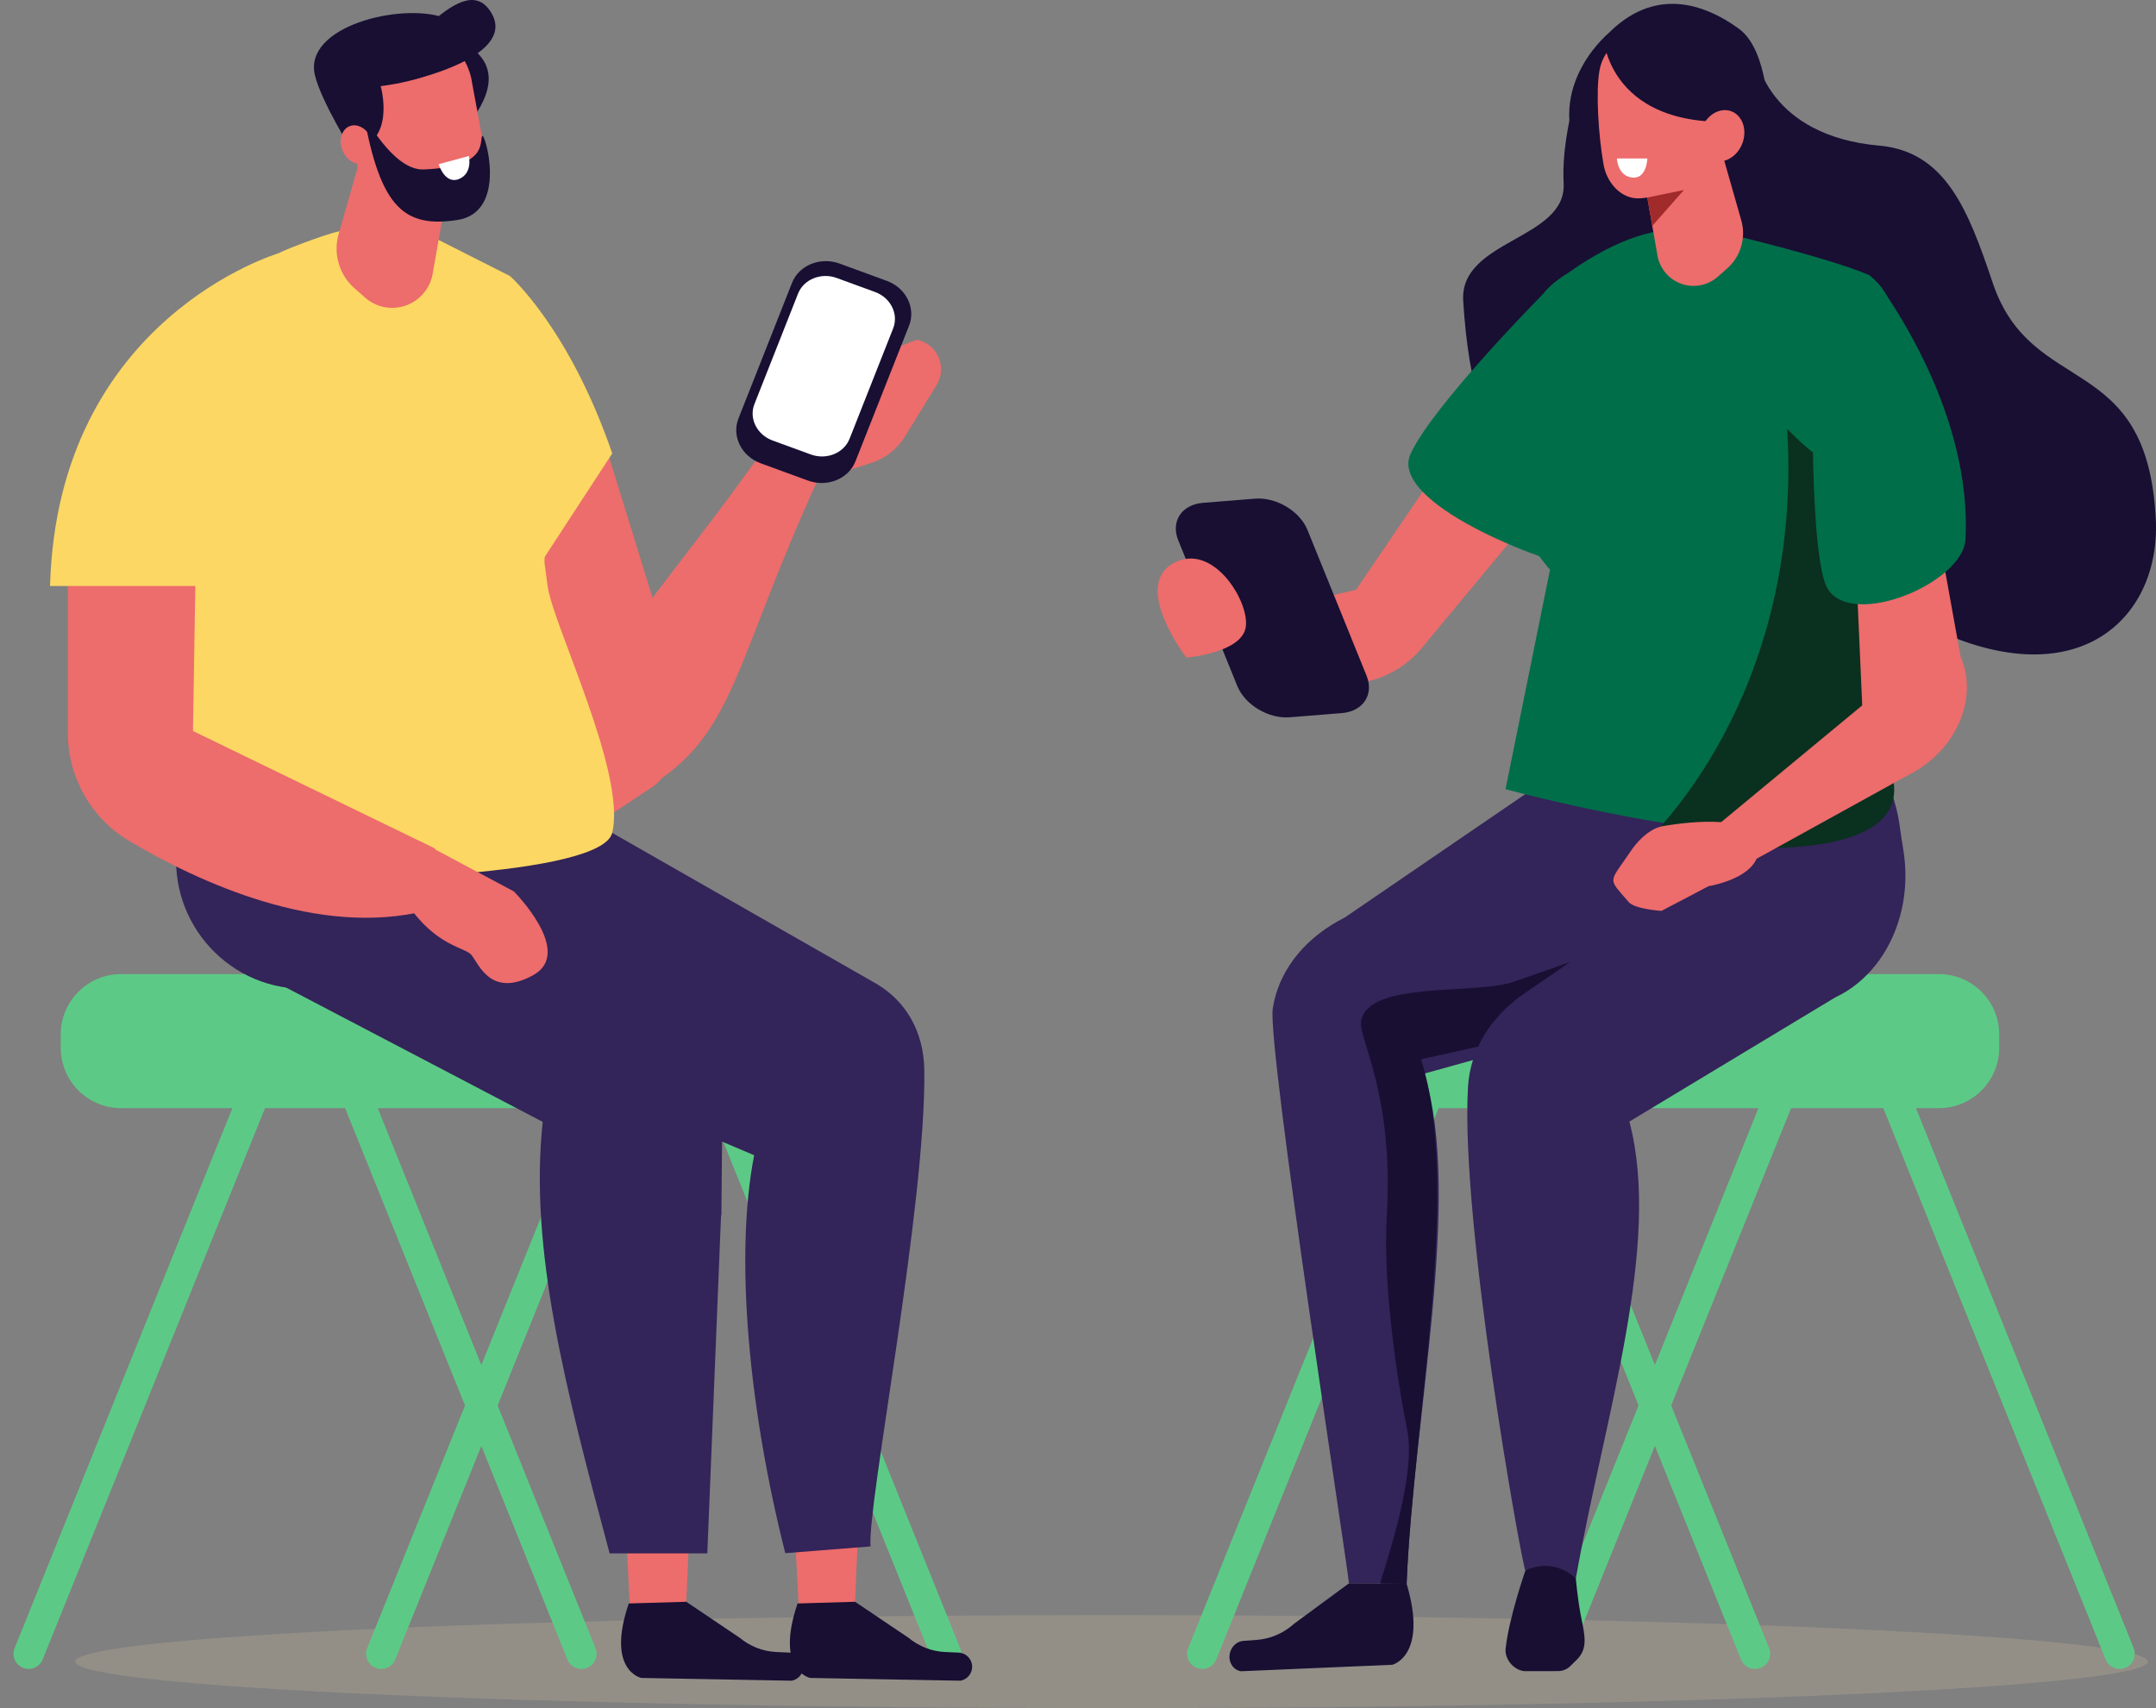 <svg width="159" height="126" viewBox="0 0 159 126" fill="none" xmlns="http://www.w3.org/2000/svg">
<rect x="0" y="0" width="159" height="126" fill="#808080" stroke="none"/>
<g clip-path="url(#clip0_817_15648)">
<path fill-rule="evenodd" clip-rule="evenodd" d="M129.544 4.288C129.544 4.288 130.429 10.015 138.587 10.742C143.499 11.181 145.159 15.513 146.959 20.867C149.838 29.428 158.359 25.773 158.985 38.298C159.373 45.977 152.587 52.188 140.501 45.295C128.415 38.403 109.459 48.234 107.908 22.177C107.639 17.675 115.519 17.685 115.315 13.541C115.087 8.994 117.224 4.044 117.224 4.044L129.549 4.293L129.544 4.288Z" fill="#180F33"/>
<g style="mix-blend-mode:multiply" opacity="0.58">
<path d="M81.971 126C124.178 126 158.393 124.464 158.393 122.569C158.393 120.673 124.178 119.137 81.971 119.137C39.764 119.137 5.549 120.673 5.549 122.569C5.549 124.464 39.764 126 81.971 126Z" fill="#A19A8C"/>
</g>
<path d="M51.824 71.855H8.925C6.47 71.855 4.48 73.848 4.48 76.307V77.288C4.48 79.747 6.47 81.741 8.925 81.741H51.824C54.279 81.741 56.269 79.747 56.269 77.288V76.307C56.269 73.848 54.279 71.855 51.824 71.855Z" fill="#5CCA86"/>
<path fill-rule="evenodd" clip-rule="evenodd" d="M70.189 123.027C70.76 122.798 71.034 122.145 70.805 121.573L50.586 71.421C50.357 70.849 49.706 70.575 49.134 70.804C48.563 71.033 48.289 71.686 48.518 72.258L68.737 122.409C68.966 122.982 69.617 123.256 70.189 123.027Z" fill="#5CCA86"/>
<path fill-rule="evenodd" clip-rule="evenodd" d="M27.697 123.027C27.125 122.798 26.852 122.145 27.081 121.573L47.3 71.421C47.529 70.849 48.18 70.575 48.752 70.804C49.323 71.033 49.597 71.686 49.368 72.258L29.149 122.409C28.92 122.982 28.269 123.256 27.697 123.027Z" fill="#5CCA86"/>
<path fill-rule="evenodd" clip-rule="evenodd" d="M1.696 123.027C1.124 122.798 0.851 122.145 1.08 121.573L21.299 71.421C21.527 70.849 22.179 70.575 22.75 70.804C23.322 71.033 23.596 71.686 23.367 72.258L3.148 122.409C2.919 122.982 2.268 123.256 1.696 123.027Z" fill="#5CCA86"/>
<path fill-rule="evenodd" clip-rule="evenodd" d="M43.298 123.027C43.87 122.798 44.143 122.145 43.914 121.573L23.695 71.421C23.466 70.849 22.815 70.575 22.243 70.804C21.672 71.033 21.398 71.686 21.627 72.258L41.846 122.409C42.075 122.982 42.726 123.256 43.298 123.027Z" fill="#5CCA86"/>
<path d="M142.992 71.855H100.092C97.638 71.855 95.648 73.848 95.648 76.307V77.288C95.648 79.747 97.638 81.741 100.092 81.741H142.992C145.446 81.741 147.436 79.747 147.436 77.288V76.307C147.436 73.848 145.446 71.855 142.992 71.855Z" fill="#5CCA86"/>
<path fill-rule="evenodd" clip-rule="evenodd" d="M156.738 123.027C157.31 122.798 157.583 122.145 157.354 121.573L137.135 71.421C136.907 70.849 136.255 70.575 135.684 70.804C135.112 71.033 134.838 71.686 135.067 72.258L155.286 122.409C155.515 122.982 156.166 123.256 156.738 123.027Z" fill="#5CCA86"/>
<path fill-rule="evenodd" clip-rule="evenodd" d="M114.241 123.027C113.67 122.798 113.396 122.145 113.625 121.573L133.844 71.421C134.073 70.849 134.724 70.575 135.296 70.804C135.868 71.033 136.141 71.686 135.912 72.258L115.693 122.409C115.464 122.982 114.813 123.256 114.241 123.027Z" fill="#5CCA86"/>
<path fill-rule="evenodd" clip-rule="evenodd" d="M88.245 123.027C87.674 122.798 87.4 122.145 87.629 121.573L107.848 71.421C108.077 70.849 108.728 70.575 109.3 70.804C109.871 71.033 110.145 71.686 109.916 72.258L89.697 122.409C89.468 122.982 88.817 123.256 88.245 123.027Z" fill="#5CCA86"/>
<path fill-rule="evenodd" clip-rule="evenodd" d="M129.847 123.027C130.419 122.798 130.692 122.145 130.464 121.573L110.244 71.421C110.016 70.849 109.364 70.575 108.793 70.804C108.221 71.033 107.947 71.686 108.176 72.258L128.395 122.409C128.624 122.982 129.275 123.256 129.847 123.027Z" fill="#5CCA86"/>
<path d="M44.963 48.373C49.83 41.625 52.783 38.313 57.521 31.42L61.861 32.113C54.429 47.357 54.692 53.239 48.801 57.412C36.532 54.967 46.519 59.738 44.963 48.373Z" fill="#ED6C6C"/>
<path d="M59.028 35.818L64.248 34.15C65.292 33.816 66.182 33.119 66.753 32.182L69.075 28.397C69.885 27.078 69.13 25.354 67.613 25.061L61.17 27.526C59.748 28.069 58.506 29.199 57.685 30.683L56.318 33.158L59.023 35.808L59.028 35.818Z" fill="#ED6C6C"/>
<path fill-rule="evenodd" clip-rule="evenodd" d="M44.928 33.736L49.447 48.388C50.144 48.637 51.237 56.122 47.946 58.164L42.87 61.516L41.965 57.726L41.563 50.32L39.147 36.107L44.928 33.731V33.736Z" fill="#ED6C6C"/>
<path fill-rule="evenodd" clip-rule="evenodd" d="M37.6 20.354C37.6 20.354 41.96 24.159 45.152 33.447L38.774 43.224L37.6 20.354Z" fill="#FCD763"/>
<path fill-rule="evenodd" clip-rule="evenodd" d="M120.699 27.132L114.808 21.729L100.003 43.507L92.695 45.176L97.269 52.183C97.269 52.183 93.436 50.898 99.789 50.42C101.763 50.27 103.587 49.329 104.85 47.805C107.714 44.359 112.67 38.383 112.67 38.383L118 30.14L120.699 27.127V27.132Z" fill="#ED6C6C"/>
<path fill-rule="evenodd" clip-rule="evenodd" d="M121.087 27.71C120.923 28.238 120.446 42.546 117.075 42.028C113.704 41.505 102.374 37.063 104.03 33.472C105.68 29.881 113.794 21.689 113.794 21.689L121.087 27.71Z" fill="#006E49"/>
<path fill-rule="evenodd" clip-rule="evenodd" d="M113.948 50.918C113.948 50.918 112.173 64.18 112.477 66.665C113.048 71.322 113.481 74.051 113.481 74.051L132.129 74.265C137.453 74.325 141.371 68.802 140.362 62.666C140.362 62.636 140.352 62.607 140.347 62.577C140.252 61.989 140.163 61.401 140.083 60.814C139.716 58.055 137.458 53.328 137.458 53.328C131.741 57.587 122.43 55.624 113.182 52.541L113.948 50.913V50.918Z" fill="#332459"/>
<path fill-rule="evenodd" clip-rule="evenodd" d="M99.481 116.796C99.401 115.586 93.436 77.154 93.863 74.4C94.35 71.282 96.563 68.991 99.158 67.691L113.173 58.109L134.779 70.918L105.034 79.196C107.878 88.32 104.209 104.545 103.737 116.831L99.476 116.796H99.481Z" fill="#332459"/>
<path fill-rule="evenodd" clip-rule="evenodd" d="M101.798 116.797C101.778 116.468 104.517 109.177 103.781 105.486C102.847 100.795 102.001 94.261 102.275 89.679C102.812 80.675 100.167 76.586 100.376 75.341C100.893 72.273 108.962 73.444 111.726 72.388L131.681 65.42L129.355 72.642L104.795 78.14C107.808 87.518 104.244 104.61 103.732 116.836L101.788 116.802L101.798 116.797Z" fill="#180F33"/>
<path fill-rule="evenodd" clip-rule="evenodd" d="M112.491 115.86C112.124 114.864 107.684 89.973 108.261 80.182C108.42 77.478 109.906 75.002 112.402 73.289L132.318 59.613L135.336 73.578L120.163 82.732C122.564 91.856 118.338 104.465 116.215 116.428L112.491 115.86Z" fill="#332459"/>
<path fill-rule="evenodd" clip-rule="evenodd" d="M137.483 33.791C136.817 26.993 141.987 23.656 137.856 20.294C134.883 19.024 127.744 17.331 127.744 17.331L125.691 17.157C125.691 17.157 125.383 17.102 124.92 17.023C122.444 16.589 119.278 17.56 115.723 20.08C110.647 23.198 115.494 24.508 112.153 31.151C109.334 36.759 114.311 42.018 114.311 42.018L111.03 58.214C111.03 58.214 141.475 66.531 139.487 56.959L137.483 33.786V33.791Z" fill="#006E49"/>
<path fill-rule="evenodd" clip-rule="evenodd" d="M121.545 61.914C121.545 61.914 132.999 51.456 131.801 31.63C131.801 31.63 136.504 36.719 137.483 33.786L138.328 41.998L138.89 44.538L139.487 56.959C140.909 61.615 135.017 63.732 121.545 61.914Z" fill="#0A301F"/>
<path fill-rule="evenodd" clip-rule="evenodd" d="M58.928 119.013L63.06 118.156L63.338 111.766L58.6 112.643L58.928 119.013Z" fill="#ED6C6C"/>
<path fill-rule="evenodd" clip-rule="evenodd" d="M41.816 51.326C41.816 51.326 45.977 63.299 45.689 65.63C45.152 70.002 42.771 73.1 42.771 73.1L22.363 72.941C16.536 72.896 12.141 67.622 13.126 61.87C13.126 61.84 13.136 61.815 13.14 61.785C13.235 61.237 13.319 60.684 13.394 60.131C13.742 57.542 14.791 49.778 14.791 49.778C21.13 53.896 32.619 55.589 42.686 52.87L41.821 51.326H41.816Z" fill="#332459"/>
<path fill-rule="evenodd" clip-rule="evenodd" d="M31.774 17.406C29.233 21.241 26.26 18.417 25.266 17.062C25.107 16.848 20.911 18.437 20.563 18.676C15.224 22.366 14.528 38.203 13.578 43.911C13.136 46.565 10.65 55.495 11.972 57.816C12.41 58.583 16.576 57.995 17.401 58.139C20.881 58.762 36.482 59.972 38.625 57.581C40.752 55.206 39.157 50.779 39.569 47.965C41.732 33.183 37.596 20.354 37.596 20.354L31.769 17.406H31.774Z" fill="#FCD763"/>
<path fill-rule="evenodd" clip-rule="evenodd" d="M141.242 29.877L144.593 48.458C145.865 51.321 144.429 55.002 141.306 56.854L128.152 64.116L126.516 60.988L137.334 52.033L136.593 35.3C136.593 35.3 137.936 31.869 141.242 29.877Z" fill="#ED6C6C"/>
<path fill-rule="evenodd" clip-rule="evenodd" d="M122.648 60.938C122.648 60.938 121.445 61.028 120.227 62.836C118.646 65.191 118.522 64.693 120.118 66.546C120.565 67.064 122.529 67.193 122.529 67.193L125.999 65.371C125.999 65.371 130.647 64.629 129.499 61.8C128.689 59.803 122.648 60.938 122.648 60.938Z" fill="#ED6C6C"/>
<path fill-rule="evenodd" clip-rule="evenodd" d="M138.965 21.51C139.194 21.998 145.438 30.424 144.951 39.782C144.777 43.149 135.823 46.73 134.58 42.974C133.337 39.219 133.735 25.474 133.735 25.474L138.965 21.51Z" fill="#006E49"/>
<path fill-rule="evenodd" clip-rule="evenodd" d="M98.964 52.601L95.116 52.91C93.555 53.035 91.815 51.999 91.248 50.604L86.893 39.857C86.326 38.462 87.147 37.222 88.708 37.093L92.556 36.784C94.117 36.66 95.857 37.696 96.423 39.09L100.778 49.837C101.345 51.232 100.525 52.472 98.964 52.601Z" fill="#180F33"/>
<path fill-rule="evenodd" clip-rule="evenodd" d="M87.495 48.508C87.495 48.508 83.498 43.313 86.475 41.58C89.453 39.842 92.262 44.523 91.855 46.351C91.447 48.184 87.49 48.508 87.49 48.508H87.495Z" fill="#ED6C6C"/>
<path fill-rule="evenodd" clip-rule="evenodd" d="M63.06 118.156L67.007 120.816C67.768 121.448 68.712 121.817 69.697 121.861L70.701 121.906C71.148 121.926 71.531 122.235 71.655 122.668C71.819 123.261 71.437 123.868 70.83 123.978L59.744 123.774C59.744 123.774 57.129 123.246 58.819 118.281L63.055 118.156H63.06Z" fill="#180F33"/>
<path fill-rule="evenodd" clip-rule="evenodd" d="M46.474 119.013L50.611 118.156L50.889 111.766L46.151 112.643L46.474 119.013Z" fill="#ED6C6C"/>
<path fill-rule="evenodd" clip-rule="evenodd" d="M50.611 118.156L54.558 120.816C55.319 121.448 56.264 121.817 57.248 121.861L58.252 121.906C58.7 121.926 59.082 122.235 59.207 122.668C59.371 123.261 58.988 123.868 58.381 123.978L47.295 123.774C47.295 123.774 44.68 123.246 46.37 118.281L50.606 118.156H50.611Z" fill="#180F33"/>
<path fill-rule="evenodd" clip-rule="evenodd" d="M99.481 116.797L95.444 119.77C94.663 120.472 93.704 120.89 92.71 120.965L91.695 121.04C91.243 121.075 90.85 121.413 90.716 121.886C90.537 122.534 90.905 123.181 91.517 123.281L102.678 122.803C102.678 122.803 105.322 122.17 103.737 116.831L99.476 116.797H99.481Z" fill="#180F33"/>
<path fill-rule="evenodd" clip-rule="evenodd" d="M33.484 11.25C33.484 11.25 32.624 16.146 31.908 20.2C31.719 21.281 30.958 22.172 29.929 22.536C28.895 22.899 27.747 22.68 26.927 21.953C26.658 21.714 26.395 21.485 26.146 21.266C25.017 20.275 24.56 18.721 24.973 17.271C26.032 13.566 27.961 6.813 27.961 6.813L33.489 11.24L33.484 11.25Z" fill="#ED6C6C"/>
<path fill-rule="evenodd" clip-rule="evenodd" d="M33.643 2.988C33.643 2.988 37.73 4.173 35.234 8.188C32.738 12.202 33.643 2.988 33.643 2.988Z" fill="#180F33"/>
<path fill-rule="evenodd" clip-rule="evenodd" d="M34.791 5.951C34.558 4.676 33.807 3.556 32.718 2.849C31.63 2.146 30.302 1.922 29.044 2.231C26.613 2.829 25.067 5.224 25.52 7.689C25.783 9.109 26.066 10.663 26.315 12.012C26.484 12.924 27.016 13.726 27.797 14.229C28.572 14.732 29.522 14.891 30.422 14.672C31.252 14.468 32.137 14.248 32.957 14.049C34.742 13.611 35.875 11.853 35.542 10.04C35.313 8.79 35.04 7.331 34.786 5.956L34.791 5.951Z" fill="#ED6C6C"/>
<path fill-rule="evenodd" clip-rule="evenodd" d="M28.075 6.355C28.075 6.355 29.278 10.533 25.952 11.106C25.952 11.106 23.705 7.505 23.228 5.563C22.343 1.947 29.566 0.169 32.758 1.305C35.95 2.44 34.533 5.518 28.075 6.355Z" fill="#180F33"/>
<path fill-rule="evenodd" clip-rule="evenodd" d="M25.768 9.313C26.35 9.069 27.076 9.482 27.384 10.229C27.692 10.976 27.468 11.778 26.882 12.022C26.3 12.266 25.574 11.853 25.266 11.106C24.958 10.359 25.181 9.557 25.768 9.313Z" fill="#ED6C6C"/>
<path fill-rule="evenodd" clip-rule="evenodd" d="M35.552 10.03C35.726 9.637 37.536 15.658 33.713 16.231C29.89 16.803 28.06 15.419 26.827 8.446C26.827 8.446 28.97 12.59 31.237 12.5C35.97 12.316 35.348 10.503 35.557 10.03H35.552Z" fill="#180F33"/>
<path fill-rule="evenodd" clip-rule="evenodd" d="M30.446 5.877C30.446 5.877 38.495 4.069 36.089 0.727C33.862 -2.366 29.169 5.493 27.787 4.378L30.446 5.877Z" fill="#180F33"/>
<path fill-rule="evenodd" clip-rule="evenodd" d="M34.583 11.509L32.35 12.112C32.35 12.112 32.808 13.626 33.842 13.208C34.881 12.789 34.578 11.509 34.578 11.509H34.583Z" fill="white"/>
<path fill-rule="evenodd" clip-rule="evenodd" d="M59.584 35.449L56.099 34.174C54.682 33.657 53.947 32.172 54.459 30.872L58.411 20.862C58.923 19.562 60.499 18.925 61.916 19.443L65.401 20.718C66.818 21.236 67.554 22.72 67.042 24.02L63.089 34.03C62.577 35.33 61.001 35.967 59.584 35.449Z" fill="#180F33"/>
<path fill-rule="evenodd" clip-rule="evenodd" d="M59.803 33.527L56.969 32.491C55.821 32.068 55.219 30.863 55.637 29.807L58.854 21.659C59.271 20.603 60.554 20.085 61.702 20.504L64.536 21.54C65.685 21.963 66.286 23.168 65.868 24.224L62.652 32.371C62.234 33.427 60.952 33.945 59.803 33.527Z" fill="white"/>
<path fill-rule="evenodd" clip-rule="evenodd" d="M64.203 114.077C63.92 111.134 68.305 88.962 68.165 78.927C68.126 76.153 66.853 73.867 64.611 72.557L45.147 61.436L28.672 73.747L55.617 85.217C54.141 92.792 55.274 104.167 57.914 114.57L64.203 114.072V114.077Z" fill="#332459"/>
<path fill-rule="evenodd" clip-rule="evenodd" d="M18.082 71.262L20.404 67.915L36.054 66.86L47.618 72.034C51.103 73.593 53.31 76.915 53.281 80.55L53.201 89.654L53.176 89.644L52.162 114.585H44.958C41.717 102.463 39.012 92.154 40.026 82.757L18.082 71.267V71.262Z" fill="#332459"/>
<path fill-rule="evenodd" clip-rule="evenodd" d="M39.122 38.941C36.094 47.028 13.543 38.348 16.104 34.463C19.683 29.045 14.533 38.203 13.578 43.911C13.136 46.565 10.65 55.495 11.972 57.816C12.41 58.583 14.19 64.783 15.025 64.813C26.067 65.211 44.382 64.564 45.147 61.436C46.221 57.034 40.747 46.042 40.385 43.218C39.445 35.903 39.117 38.935 39.117 38.935L39.122 38.941Z" fill="#FCD763"/>
<path fill-rule="evenodd" clip-rule="evenodd" d="M31.053 62.108L37.894 65.754C37.894 65.754 42.388 70.251 39.311 71.939C36.233 73.628 35.328 71.163 34.782 70.46C34.235 69.758 31.605 69.908 29.059 65.067L31.053 62.108Z" fill="#ED6C6C"/>
<path fill-rule="evenodd" clip-rule="evenodd" d="M5.002 40.669V54.046C5.002 57.313 6.702 60.351 9.506 62.019C14.692 65.102 23.526 69.175 31.48 67.163L32.087 62.592L14.229 53.921L14.518 36.49L4.997 40.669H5.002Z" fill="#ED6C6C"/>
<path fill-rule="evenodd" clip-rule="evenodd" d="M20.568 18.676C20.568 18.676 4.241 23.442 3.69 43.228H18.087L20.573 18.681L20.568 18.676Z" fill="#FCD763"/>
<path fill-rule="evenodd" clip-rule="evenodd" d="M118.572 2.505C118.572 2.505 113.018 7.102 117.418 13.297C121.818 19.493 122.26 14.159 122.26 14.159C122.26 14.159 122.479 4.437 118.572 2.505Z" fill="#180F33"/>
<path fill-rule="evenodd" clip-rule="evenodd" d="M120.834 10.882C120.834 10.882 121.599 15.245 122.236 18.855C122.405 19.816 123.081 20.613 124 20.937C124.92 21.261 125.944 21.061 126.675 20.419C126.914 20.21 127.147 20.001 127.371 19.806C128.375 18.925 128.783 17.54 128.415 16.25C127.471 12.949 125.755 6.933 125.755 6.933L120.834 10.877V10.882Z" fill="#ED6C6C"/>
<path fill-rule="evenodd" clip-rule="evenodd" d="M123.071 12.495C123.071 12.495 125.626 12.924 126.904 12.092C126.904 12.092 125.268 14.921 123.036 14.971L123.071 12.491V12.495Z" fill="#ED6C6C"/>
<path fill-rule="evenodd" clip-rule="evenodd" d="M127.152 5.404C127.177 4.104 126.148 3.033 124.856 3.008C123.474 2.978 121.729 2.943 120.346 2.918C119.049 2.893 118.179 3.944 117.955 5.219C117.687 6.728 117.861 9.871 118.258 12.137C118.482 13.417 119.466 14.607 120.759 14.632C122.141 14.662 126.312 13.422 126.76 10.957C127.103 9.079 127.113 7.311 127.147 5.404H127.152Z" fill="#ED6C6C"/>
<path fill-rule="evenodd" clip-rule="evenodd" d="M130.424 8.71C130.424 8.71 130.424 3.695 128.236 2.117C125.298 -0.01 121.619 -0.881 118.258 2.834C118.258 2.834 118.726 10.533 130.424 8.71Z" fill="#180F33"/>
<path fill-rule="evenodd" clip-rule="evenodd" d="M128.49 10.588C128.107 11.584 127.128 12.132 126.307 11.813C125.487 11.494 125.129 10.429 125.512 9.438C125.895 8.442 126.874 7.894 127.694 8.212C128.515 8.531 128.873 9.597 128.49 10.588Z" fill="#ED6C6C"/>
<path fill-rule="evenodd" clip-rule="evenodd" d="M121.485 14.572L121.853 16.664L124.184 14.014L121.485 14.572Z" fill="#A12A2A"/>
<path fill-rule="evenodd" clip-rule="evenodd" d="M119.238 11.689H121.49C121.49 11.689 121.445 13.227 120.366 13.098C119.283 12.969 119.243 11.689 119.243 11.689H119.238Z" fill="white"/>
<path fill-rule="evenodd" clip-rule="evenodd" d="M112.491 115.86C112.491 115.86 111.263 119.396 111.035 121.627C110.995 122.006 111.149 122.429 111.447 122.758C111.746 123.087 112.148 123.281 112.531 123.276C113.351 123.276 114.291 123.276 114.873 123.271C115.236 123.271 115.559 123.141 115.792 122.912C115.932 122.773 116.106 122.604 116.285 122.429C117.105 121.622 116.886 120.681 116.618 119.351C116.339 117.982 116.215 116.428 116.215 116.428C114.356 114.77 112.491 115.86 112.491 115.86Z" fill="#180F33"/>
</g>
<defs>
<clipPath id="clip0_817_15648">
<rect width="159.001" height="126" fill="white"/>
</clipPath>
</defs>
</svg>
